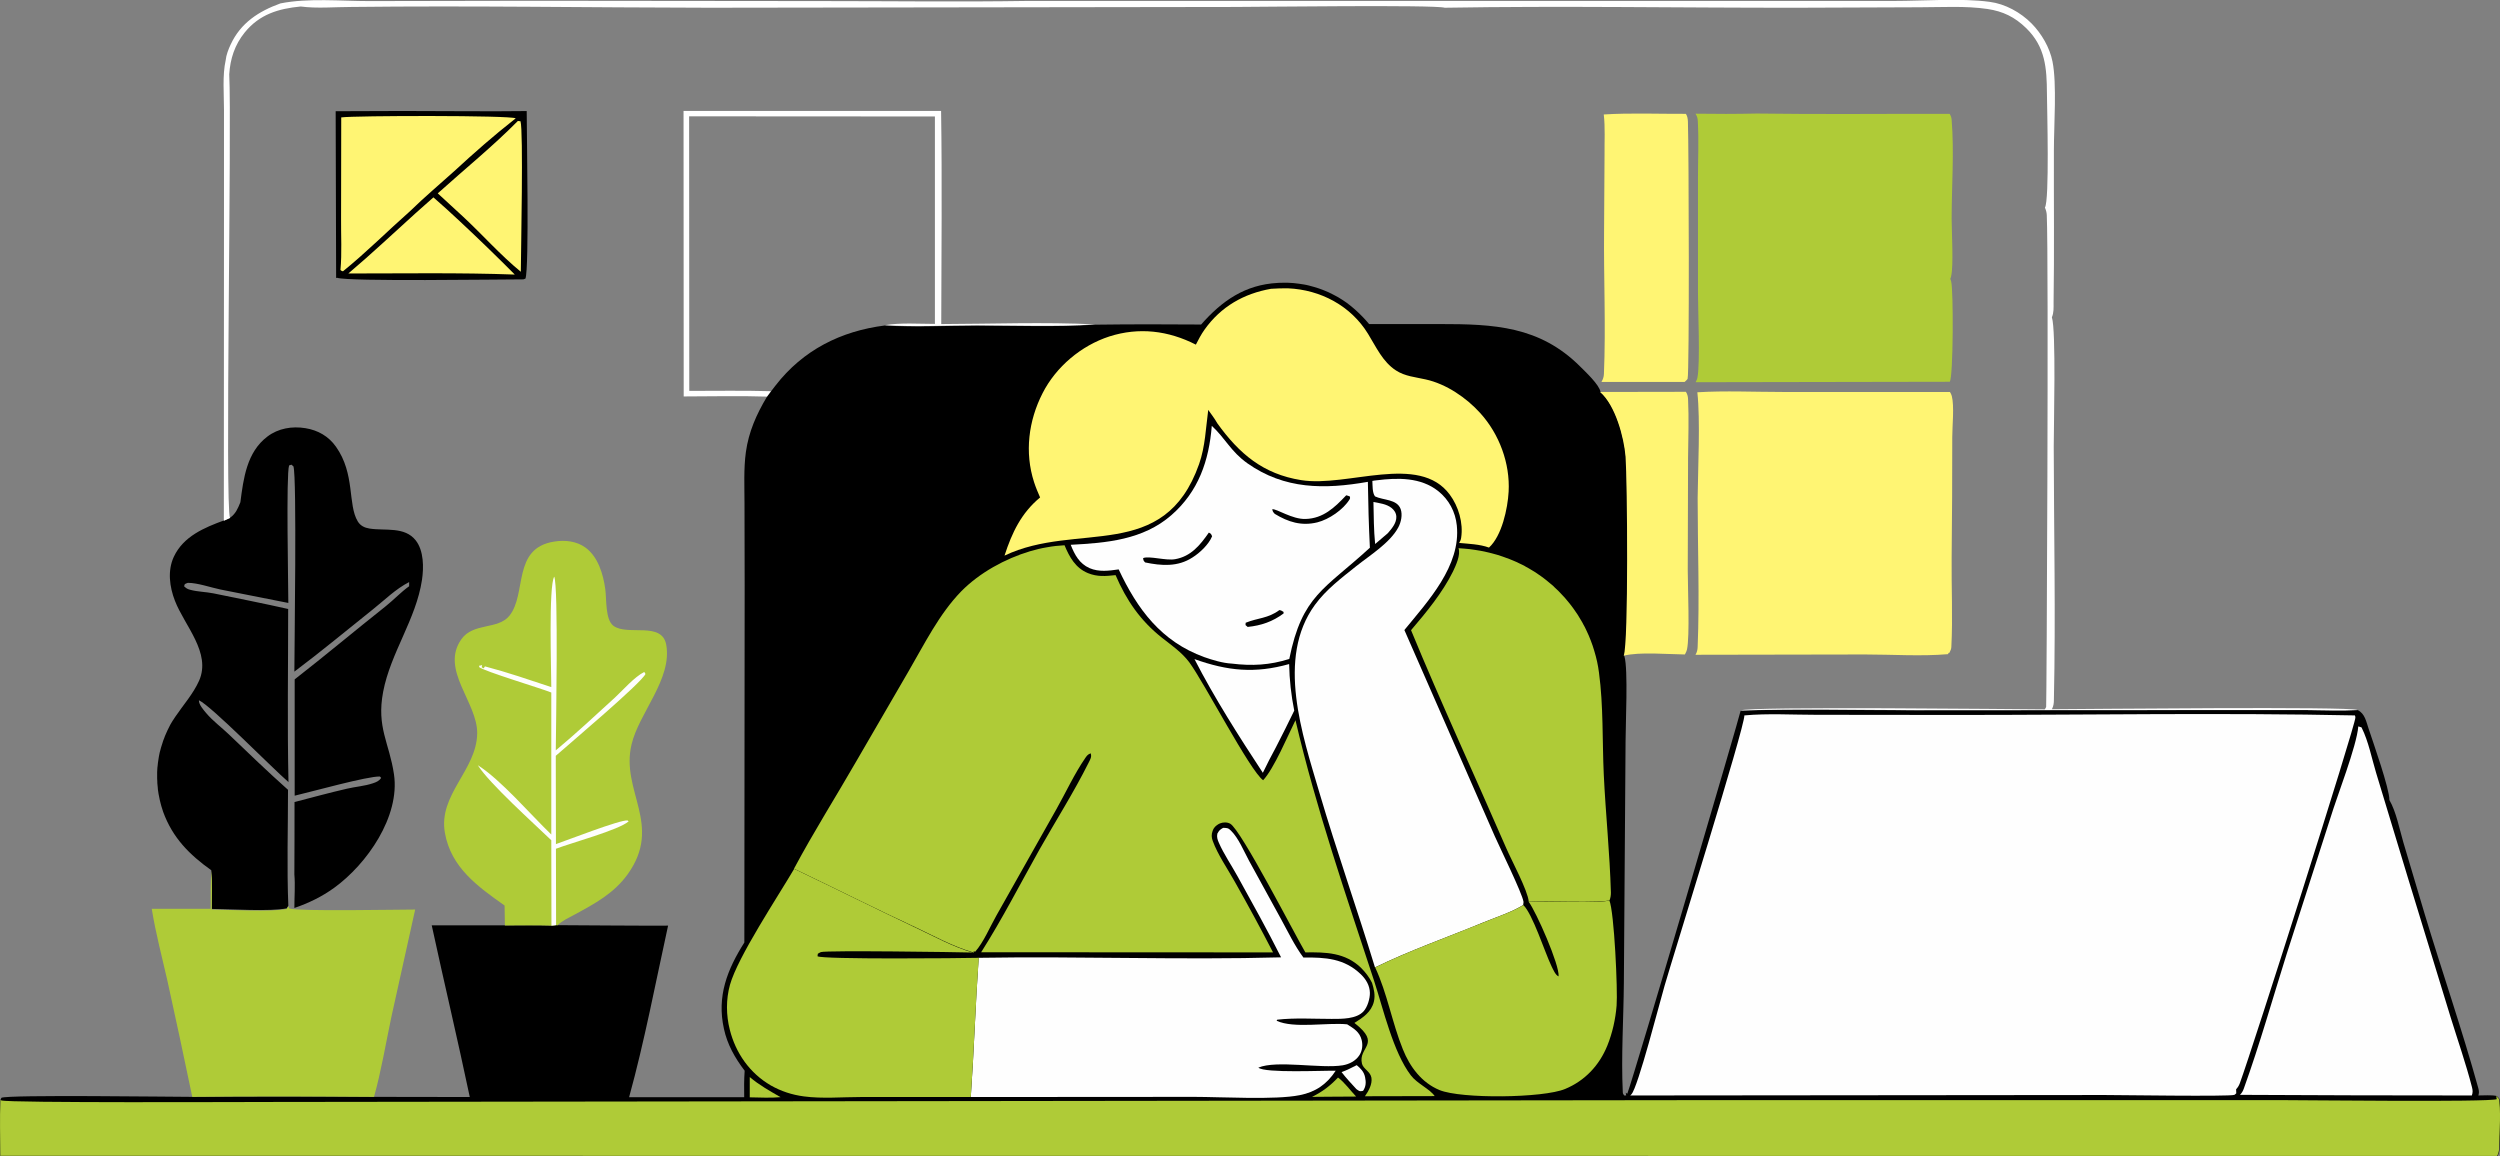 <?xml version="1.0" encoding="UTF-8"?> <svg xmlns="http://www.w3.org/2000/svg" xmlns:xlink="http://www.w3.org/1999/xlink" version="1.1" id="Layer_1" x="0px" y="0px" viewBox="0 0 1616.2 747.4" style="enable-background:new 0 0 1616.2 747.4;" xml:space="preserve"><rect x="0" y="0" width="1616.2" height="747.4" fill="#808080" stroke="none"/> <style type="text/css"> .st0{fill:#AFCB37;} .st1{fill:#FEFEFE;} .st2{fill:#FFF573;} .st3{fill:#FFFFFF;} </style> <g> <path d="M776.5,209.8C790,194.4,805,184,826,182.9c1.1-0.1,2.2-0.1,3.4-0.1c1.1,0,2.3,0,3.4,0c1.1,0,2.3,0.1,3.4,0.2 c1.1,0.1,2.2,0.2,3.4,0.4c1.1,0.2,2.2,0.3,3.3,0.5s2.2,0.4,3.3,0.7c1.1,0.3,2.2,0.6,3.3,0.9c1.1,0.3,2.2,0.7,3.2,1 c1.1,0.4,2.1,0.8,3.2,1.2c1,0.4,2.1,0.9,3.1,1.3c1,0.5,2,1,3,1.5c1,0.5,2,1.1,3,1.6c1,0.6,1.9,1.2,2.9,1.8c0.9,0.6,1.9,1.3,2.8,1.9 c0.9,0.7,1.8,1.4,2.7,2.1c0.9,0.7,1.7,1.4,2.6,2.2c3.2,2.9,6.3,6,9.1,9.4l45.7,0c34.8,0,64.5,1.2,90.8,27.5 c3.4,3.4,12.4,11.8,13.1,16.4c9.8,8.5,15.5,29.4,16.5,41.9c1.1,14.9,2.1,120.7-1.2,128.6c0.1,0.2,0.1,0.4,0.2,0.6 c2.4,8.2,0.7,44,0.7,54.6l-1.1,156.3c-0.2,23.4-1.8,47.3-0.7,70.7c0,0.9,0.4,1.4,0.9,2.1l1.3,0l-0.3-1.8l1,0.7 c4.5-11.7,73.4-246.5,73.3-247.7c37.5-1.2,75.4-0.2,112.9-0.2l191-0.1l61.9,0c11,0,22.2,0.5,33.2,0c4.6,2.3,5.4,7.4,7,12.1 c2.9,8.8,13.5,38.7,13.4,46c4.4,7.6,6.5,18.7,9,27.3l13.9,46.7c11.3,37.4,24.1,74.4,34.5,112c0.4,1.4,0.7,2.9,0.3,4.3 c-0.1,0.2-0.2,0.5-0.2,0.7c3.7,0,8.2-0.4,11.8,0.3c0.3,0.3,1.5,1.4,1.7,1.7c1.5,4.9,0.5,23.5,0.3,29.5c-0.1,2.7,0.1,5.2-1.4,7.6 L0.2,747.2c0-12-0.5-24.2,0.1-36.1l0.6-1.4c4.2-2.1,110.5-0.6,123.4-0.6c39.2-0.3,78.4-0.3,117.5,0l61.9,0.1 c-7.8-37.1-16.6-74-24.6-111l47.1,0c10,0,20.2-0.2,30.2,0.1l3-0.3l0.8,0.1c23.9,0.1,47.8,0.4,71.7,0.3 c-8.1,36.9-15.2,74.6-25.2,110.9l74.4,0c-0.1-5.7-0.1-11.4,0.3-17.1c-6.3-8.3-11.2-16.9-13.4-27.1c-4.7-21.1,2.2-38.4,13.2-55.8 l0.2-230.7l-0.1-53c0-11-0.6-22.5,0.9-33.4c1.8-13,6.8-24.3,13.5-35.5l2.6-3.5c1-1.3,2-2.6,3-3.9c17.8-23,42.3-35.3,70.8-38.9 c19.5,1.3,39.7,0.1,59.3,0.1c25.3,0,51.2,1,76.4-0.6C730.8,209.6,753.6,209.6,776.5,209.8z"></path> <path class="st0" d="M1613.7,708.5c0.3,0.3,1.5,1.4,1.7,1.7c1.5,4.9,0.5,23.5,0.3,29.5c-0.1,2.7,0.1,5.2-1.4,7.6L0.2,747.2 c0-12-0.5-24.2,0.1-36.1c0.2,0.1,0.4,0.2,0.6,0.3c4.6,1.7,157.5,1,174.7,1l935.3-1.2l363.1,0c14.8,0,134.9,1.4,140.1-0.6 L1613.7,708.5z"></path> <path class="st1" d="M1127.7,462.5c15.1-1.4,31.2-0.4,46.4-0.4l91.5,0.1c85.5,0,171.3-1.5,256.8,0.3c0.2,0.6,0.3,0.7,0.3,1.4 c0.3,4.2-66.4,213.9-74.7,236.4c-0.6,1.6-1.3,2.7-2.4,3.9l0.1,2.6c-0.4,0.3-0.8,0.8-1.2,1c-3.1,1.2-75.4,0.1-84.2,0.1l-306.4,0.3 c0.3-0.3,0.5-0.4,0.8-0.8c4.2-4.4,18.4-59.9,21.4-70.1C1081.8,617.5,1128,469.9,1127.7,462.5z"></path> <path class="st0" d="M513.3,561.6c12.7-23.8,27.2-46.7,40.6-70l33.5-57.7c10.2-17.5,19.7-36.9,34-51.6c11.8-12,28.4-21.1,44.4-25.9 c3.7-1.1,7.4-2,11.1-2.6c3.8-0.7,7.5-1.1,11.3-1.3c3.2,7.7,7.1,14.7,15.1,18c6.1,2.5,11.5,2,17.9,1.3c7,16.3,16,29.4,30,40.5 c6.2,4.9,12.8,9.4,17.6,15.8c9.7,13.1,39.3,70.3,47.8,76.3c7-7.5,16-28.9,20.9-38.8c13.4,57.4,32.6,112.8,50.9,168.7 c5.9,18.1,12.3,46,23.7,60.9c4.1,5.4,12.3,8.8,15.4,13.4l-45.1,0.1c2.3-3.3,4.9-7.8,4.2-12c-0.7-4-5.2-5.6-6.1-9 c-2.7-11,13.1-12.4-4.9-26.4c5.5-3.4,11-7.1,12.6-13.8c1-4.2,0-8.1-1.2-12.1c-1.8-3.7-4.3-6.9-7.2-9.8 c-10.2-9.8-22.6-10.1-35.9-9.9c-6.6-11.1-41.6-79.4-48.6-83.2c-2-1.1-4.6-1-6.6-0.2c-0.3,0.1-0.5,0.2-0.8,0.4 c-0.3,0.1-0.5,0.3-0.8,0.5c-0.2,0.2-0.5,0.3-0.7,0.5c-0.2,0.2-0.4,0.4-0.7,0.6c-0.2,0.2-0.4,0.4-0.6,0.7c-0.2,0.2-0.4,0.5-0.5,0.7 c-0.2,0.3-0.3,0.5-0.4,0.8c-0.1,0.3-0.2,0.5-0.3,0.8c-0.8,2.2-0.7,4.1,0.1,6.3c3.2,8.8,9.5,17.9,14.1,26.1 c8.6,15.2,16.9,30.5,24.9,46l-188.7-0.1c13.6-21.4,25.3-44.3,37.7-66.4c10.5-18.6,22.3-37.1,31.8-56.2c1.1-2.2,2.1-3.7,1.3-6 c-1.9,0.7-2.5,1.6-3.6,3.2c-7,10.2-12.5,22.2-18.6,33l-38.7,68.6c-4.1,7.2-8.4,17.5-13.8,23.5l-0.9-0.4l-0.1,1.1l-0.5-0.4 c-12.6-3.6-25.3-10.6-37.2-16.2C565.4,587.2,539.5,574.1,513.3,561.6z"></path> <path d="M573.7,213.5c16.4-1.2,33.6-0.3,50.1-0.3l95.4,0.1c-2.7,0.7-5.4,1.6-8,2.6c-18.8,7.1-34.3,23.2-42.4,41.3 c-9.4,21.1-9,41.5-0.8,62.9c-11.7,11.9-18,24.8-22.4,40.7c-11.4,6.4-22.2,14-31,23.9c-14.1,15.8-24.2,36.8-34.6,55.1L541,507.4 c-18.9,31.3-35.7,64.3-55.8,94.8c-1.5-68.8-0.5-137.7-0.5-206.5l0-62c0-14.3-0.9-29.2,1.5-43.4c2.6-15.4,9.5-29.1,19.3-41.1 C522.5,228.2,547,216.2,573.7,213.5z"></path> <path class="st2" d="M821.7,186.7c3.7-0.2,7.4-0.4,11-0.3c21,0.9,40.6,11.3,51.7,29.4c5.2,8.4,9.5,18.2,18.1,23.7 c5.8,3.8,12.7,4.3,19.2,5.8c13.2,2.9,26.3,11.8,35.3,21.8c12.3,13.6,19.3,32.5,18.3,50.8c-0.6,10.9-4.4,28.6-12.7,36.1 c-6-2.2-13-2.4-19.3-3c0.7-1.1,1.1-2,1.3-3.3c1.5-9.5-1.7-20.4-7.4-28c-19.9-26.8-66.1-4.5-96-9.3c-24.6-3.9-40.1-17.1-54.2-36.7 c-1.7-3-3.9-5.9-5.9-8.7c-1.6,11.9-1.9,23.5-5.9,35c-22.6,64.2-78.9,36.8-125.8,59.2c4.8-14.8,10.8-27.5,23-37.6 c-1.4-3.2-2.8-6.5-3.9-9.9c-6.2-19.2-3.6-39.7,5.5-57.5c8.7-17.1,25-30.8,43.2-36.7c19.1-6.1,38.1-3.8,55.9,5.3 c1.7-3.3,3.4-6.6,5.6-9.7C789.3,198.2,804.1,189.8,821.7,186.7z"></path> <path class="st1" d="M887.2,310.9c0.9-0.2,1.9-0.3,2.8-0.4c13.6-1.7,28.5-2,39.8,7c6.9,5.5,11.1,13.4,12,22.2 c2.7,26.1-18.6,48.9-33.9,67.6l58.4,133.2c3.4,7.7,17.7,36.8,18.6,42.4c0.1,0.6-0.2,1.6-0.2,2.2c-7.5,4.6-17.1,7.7-25.2,11 c-23.4,9.7-47.9,18.2-70.6,29.3c-11.6-37.9-24.8-75.2-36-113.2c-10.9-37.1-28-86.7-2.8-121.2c7.2-9.9,17.2-17.4,26.7-25 c8.8-7,21.9-15.1,27.2-25.1c1.8-3.4,2.8-8.1,1.5-11.8c-2.4-6.5-11.2-5.6-16.6-8.2C887.1,318.4,887.4,314,887.2,310.9z"></path> <path class="st1" d="M828.2,618.9c-8.9-17.7-18.5-34.9-28.1-52.3c-3.9-7.1-8.9-14.4-12.1-21.7c-0.9-2-1.5-3.8-1-6 c1.2-2.1,1.6-2.5,3.7-3.7c2.3,0,3.4,0,5.1,1.8c4.9,4.8,8.4,13.4,11.7,19.5l20.4,37.2c4.6,8.4,9,17.6,14.7,25.3 c14.2-0.1,26.4,0.5,37.2,10.9c3.3,3.2,5.7,7.2,5.8,11.9c0.1,3.6-1.5,9.1-4,11.9c-4.6,5.2-14.4,5-20.7,5c-11.6,0-23.7-0.8-35.2,0.5 l-0.4,0.7c11.2,5.2,32.6,1,45.6,2.3c4.3,2.7,8.1,4.9,9.4,10.2c0.8,3.3,0.4,6.9-1.5,9.8c-2.4,3.7-6.6,5.8-10.8,6.5 c-14.1,2.3-42.7-3.5-54.5,1.5c4.2,3.7,42.4,1.8,50,2c-5.7,8.7-13,13.8-23.3,15.8c-15.7,3.2-50.6,1.1-68.2,1.1l-144.4,0.1 c2.1-30,3-60.1,5.1-90C697.8,618.1,763.1,620.7,828.2,618.9z"></path> <path class="st0" d="M942.9,354.4c2.4,0.1,4.8,0.4,7.2,0.6c2.4,0.3,4.8,0.7,7.2,1.1c2.4,0.5,4.8,1,7.1,1.6c2.4,0.6,4.7,1.3,7,2.1 c0.7,0.2,1.5,0.5,2.2,0.8c0.7,0.3,1.4,0.5,2.2,0.8c0.7,0.3,1.4,0.6,2.2,0.9c0.7,0.3,1.4,0.6,2.1,0.9c0.7,0.3,1.4,0.7,2.1,1 c0.7,0.3,1.4,0.7,2.1,1s1.4,0.7,2,1.1c0.7,0.4,1.4,0.8,2,1.1c0.7,0.4,1.3,0.8,2,1.2c0.7,0.4,1.3,0.8,2,1.2c0.6,0.4,1.3,0.9,1.9,1.3 c0.6,0.4,1.3,0.9,1.9,1.3c0.6,0.5,1.2,0.9,1.9,1.4c0.6,0.5,1.2,0.9,1.8,1.4c0.6,0.5,1.2,1,1.8,1.5c0.6,0.5,1.2,1,1.8,1.5 c0.6,0.5,1.2,1,1.7,1.6c0.6,0.5,1.1,1.1,1.7,1.6s1.1,1.1,1.6,1.6c0.5,0.6,1.1,1.1,1.6,1.7c0.5,0.6,1,1.1,1.6,1.7 c0.5,0.6,1,1.2,1.5,1.8c0.5,0.6,1,1.2,1.5,1.8c0.5,0.6,1,1.2,1.4,1.8c0.5,0.6,0.9,1.2,1.4,1.9c0.4,0.6,0.9,1.3,1.3,1.9 c0.4,0.6,0.9,1.3,1.3,1.9c0.4,0.6,0.8,1.3,1.2,2c0.4,0.7,0.8,1.3,1.2,2c0.4,0.7,0.8,1.3,1.1,2c0.4,0.7,0.7,1.4,1.1,2 c0.4,0.7,0.7,1.4,1,2.1c1,2.1,2,4.3,2.8,6.5c0.9,2.2,1.6,4.5,2.3,6.8c0.7,2.3,1.3,4.6,1.8,6.9c0.5,2.3,0.9,4.7,1.2,7 c2.9,21.4,2.1,44.3,3.1,65.9c1.2,25.4,3.9,50.9,4.6,76.3c0,1.8-0.2,3.2-0.8,4.9c-3.9,2.1-43.7,0.4-52.3,1 c-0.6-7.2-11.1-26.6-14.6-34.7c-20.4-47-42-93.5-61.5-140.8c9.9-11.6,20.3-24.2,27.1-37.9C941.1,365.7,944.4,358.8,942.9,354.4z"></path> <path class="st1" d="M1524.6,469.6l2,0.6c0.1,0.2,0.2,0.4,0.3,0.5c4.3,8.7,6.4,19.6,9.2,28.9l20.6,68l27.6,90.1 c4.6,14.9,9.9,30,13.8,45.2c0.5,2,0.6,3.3-0.1,5.3l-75.7-0.1l-74.2-0.3c1.2-1.2,1.9-2.4,2.5-4.1c10.3-28.6,18.6-58.1,27.7-87 l28.2-87.7C1510.9,514.5,1523.5,482.6,1524.6,469.6z"></path> <path class="st0" d="M627.6,709.2l-71,0c-12,0-25,1.2-36.9-0.4c-7.6-1-14.7-3.3-21.4-7.1c-13.6-7.9-22.7-20.9-26.5-36 c-2.4-9.4-2.5-19.6,0.1-29c5-18,31-57.1,41.5-75c26.2,12.5,52.1,25.5,78.3,37.9c11.9,5.6,24.5,12.6,37.2,16.2 c-10.1-0.3-94.1-1.5-98.2-0.3c-0.6,0.2-1.5,0.8-2,1.1l-0.2,1.6c2.8,2.1,93.2,1.3,104.3,1C630.6,649.1,629.7,679.2,627.6,709.2z"></path> <path class="st0" d="M1040.4,582c3.2,7.5,5.5,58.6,4.7,68.1c-0.7,8.8-2.7,17.7-6,25.9c-5.2,12.8-14.5,22.7-27.3,28 c-14.1,5.9-67.1,6.5-81.2,0.7c-11.6-4.8-19.2-15.1-23.7-26.4c-6.9-17-10.1-36.3-17.9-52.9c22.7-11.1,47.2-19.7,70.6-29.3 c8.2-3.4,17.7-6.4,25.2-11c6.1,5.9,13.9,30.6,18.2,39.5c1,2,2.6,5.9,4.6,6.6c0.7-7.3-14.4-41.6-19.4-48.3 C996.7,582.5,1036.6,584.2,1040.4,582z"></path> <path class="st1" d="M783.4,275.3c8.7,8,12.3,16.6,23,24.2c24.1,17,49.9,16.9,77.9,12c0.2,14.2,0.6,28.4,1.3,42.6 c-29.4,27-43.8,30.7-52.1,71.9c-12.6,4-24.1,4.6-37.2,3c-5.8-0.3-12.4-2.3-17.8-4.2c-27.8-10.1-43.2-30.9-55.3-56.7 c-6.3,0.9-12.7,1.8-18.8-0.8c-6.6-2.9-9.7-8.7-12.2-15.1c23.2-1.2,46.7-3.2,65-19.1C774.8,317.8,781.6,297.8,783.4,275.3z"></path> <path d="M870.3,320.2c0.8,0.1,1.7,0.5,2.4,0.8c0.1,0.8,0.2,1.1-0.2,1.8c-4.1,6.7-13.3,13-20.9,14.9c-10.2,2.5-18.8-0.2-27.5-5.5 c-1.1-1.2-1.3-1.4-1.6-3c2.8-0.4,12.9,6.6,21.5,6.3C855.5,335.2,862.9,328,870.3,320.2z"></path> <path d="M781.5,344.3c1.5,0.8,1.4,0.8,2.1,2.4c-2.2,5.3-7.9,10.7-12.7,13.7c-9.5,6.2-20.1,5.4-30.6,3.2c-1.1-1.2-1.1-1.2-1.3-2.8 c3.9-1.6,14.8,1.8,20.7,0.7C769.9,359.7,775.8,352.5,781.5,344.3z"></path> <path d="M827.1,394.4c1.2,0.2,1.6,0.5,2.7,1.2l0,1c-7.1,5.3-14.5,7.8-23.2,8.7l-1.4-1.2l0.1-1.5 C813.1,399.4,819.7,399.9,827.1,394.4z"></path> <path d="M887.8,212.8c22.9,0,46.2-0.9,69.1,0.4c25.7,1.5,50.5,12.4,67.7,31.8c10.4,11.8,18.8,26.6,21.7,42.2 c2.8,14.6,1.5,30.4,1.5,45.2l-0.2,63.1l-0.7,113.2c-0.1,26.7,0.4,53.6-1.2,80.3c0-2.9-0.1-5-1.3-7.6c-0.1-0.2-0.2-0.4-0.3-0.6 c0.1-0.3,0.3-0.7,0.3-1.1c1.4-7.5-2.4-45.9-3-55.9l-2.7-56c-0.6-12.9-0.7-26.3-3.1-39c-0.6-2.8-1.2-5.7-2-8.4 c-0.8-2.8-1.7-5.5-2.8-8.2c-1.1-2.7-2.2-5.3-3.5-7.9c-1.3-2.6-2.7-5.1-4.2-7.6c-12.7-20.6-33.6-36.3-57.2-42 c0.1-0.1,0.3-0.2,0.4-0.4c4.6-3.9,7.3-11.7,9.1-17.4c6-19.7,4.3-39.9-5.5-58.1c-0.6-1-1.2-2-1.8-3c-0.6-1-1.2-2-1.9-3 c-0.7-1-1.3-1.9-2-2.9c-0.7-0.9-1.4-1.9-2.2-2.8c-0.7-0.9-1.5-1.8-2.3-2.7c-0.8-0.9-1.6-1.7-2.4-2.6c-0.8-0.8-1.7-1.7-2.5-2.4 c-0.9-0.8-1.7-1.6-2.6-2.3c-0.9-0.8-1.8-1.5-2.7-2.2c-0.9-0.7-1.9-1.4-2.8-2.1c-1-0.7-1.9-1.3-2.9-1.9c-1-0.6-2-1.2-3-1.8 c-1-0.6-2.1-1.1-3.1-1.7c-1-0.5-2.1-1-3.2-1.5c-1.1-0.5-2.2-0.9-3.2-1.4c-1.1-0.4-2.2-0.8-3.3-1.2c-5.5-1.9-11.3-2.3-16.9-4 C897.5,235.2,893.8,224.1,887.8,212.8z"></path> <path class="st1" d="M772.2,426.1c21.6,7.7,39.1,9.4,61.2,3.2c0.2,10.2,1.3,20.1,3.3,30.1c-3.9,8-7.8,15.9-11.9,23.8 c-3,5.4-5.7,10.9-8.4,16.4C800.9,476,785.1,451.2,772.2,426.1z"></path> <path d="M1044.4,670.5l0.6,0l0.6,0.9c0,8.5,1.8,30-1.6,36.9l-28.6,0l-0.4-0.3l0.2-0.9c2.5-1.5,4.9-3,7.3-4.5 C1033.1,695.6,1041.8,682.9,1044.4,670.5z"></path> <path class="st1" d="M887.9,324.5c3.9,0.8,8.4,1.3,11.6,3.8c1.8,1.4,3.1,3.3,3.2,5.7c0.2,4.1-3,7.8-5.5,10.7l-8.2,7 C888.1,342.8,888.1,333.6,887.9,324.5z"></path> <path class="st0" d="M865,696.6c4,2.9,8.2,8.6,11.7,12.3l-16.5,0.1l-12,0.1C854.9,705.8,859.9,702,865,696.6z"></path> <path class="st1" d="M877.1,688.6c2.6,2.2,4.7,4.3,5.4,7.8c0.7,3.2,0.6,6-1.3,8.8c-2.3,0.5-2.3,0.3-4.3-1.1 c-3.3-3.6-6.6-7.1-9.6-11C870.7,691.9,873.9,690.2,877.1,688.6z"></path> <path class="st0" d="M484.7,696.3c6.1,5.2,13,9,19.9,13c-6.5,0.6-13.3,0.2-19.9,0.1L484.7,696.3z"></path> <path d="M155.4,324.7c2-15.4,4.1-32.4,17.5-42.5c7-5.3,15.9-6.8,24.5-5.4c8.1,1.3,15,5.2,19.8,12c12.5,17.6,7.5,37.5,14.1,48.3 c1.7,2.8,4.4,4.1,7.6,4.6c10.1,1.6,22.7-1.5,29.9,7.7c5.2,6.7,5.2,17.5,4,25.5c-3.8,25.4-20.3,47.1-25.1,72.3 c-4.4,23.1,4,33,7,53.4c4,27.3-17.5,58-38.6,73.3c-8,5.8-16.5,9.9-25.8,13.1c0-7.1,0.6-14.7,0-21.7c0.1-15.6,0.1-31.2,0.1-46.8 c11.2-2.9,22.5-6,33.8-8.6c5.5-1.3,11.5-1.7,16.8-3.5c2.2-0.7,4.1-1.5,5.4-3.5l-0.8-0.9c-7.8-0.3-44.4,9.9-55.1,12.4l0-75.2 c19.9-15.5,39.2-31.7,59-47.4c4.9-3.9,10-9.3,15-12.8l0-2.7c-8.8,4.5-15.8,11.6-23.5,17.7c-16.8,13.4-33.5,27.3-50.7,40.2 c0-13.9,1.7-126.1-0.6-132.7l-1.3-1.1l-1.5,0.5c-2,5.8-0.5,77.1-0.5,88.9l-43.9-8.7c-6.2-1.3-14.8-4.3-20.9-4.3 c-0.5,0-1.6,0.6-2.1,0.8l-0.5,1.4c1.5,1.4,2.1,1.8,4,2.3c4.8,1.3,10,1.3,15,2.3c16.1,3.3,32.3,6.5,48.3,10.1 c0,37.3-0.6,74.7,0.2,111.9c-11-9.5-49.6-49-57.9-52.9c-0.2,2.7,3.1,6.4,4.7,8.3c4.3,5.1,9.9,9.2,14.7,13.8 c12.6,12.1,25.2,24.2,38.2,35.8c0,24.9-0.8,50,0.2,74.9l-1,1.7c-10.1,2.2-36.7,0.5-48.5,0.4c0.1-8.3,0.4-16.7-0.3-25 c-14.2-10.1-25-21-31.1-37.7c-0.2-0.6-0.4-1.3-0.6-1.9c-0.2-0.6-0.4-1.3-0.6-1.9s-0.4-1.3-0.5-1.9s-0.3-1.3-0.5-2 c-0.2-0.7-0.3-1.3-0.4-2c-0.1-0.7-0.3-1.3-0.4-2c-0.1-0.7-0.2-1.3-0.3-2c-0.1-0.7-0.2-1.3-0.2-2c-0.1-0.7-0.1-1.3-0.2-2 c-0.1-0.7-0.1-1.3-0.1-2c0-0.7-0.1-1.3-0.1-2c0-0.7,0-1.3,0-2c0-0.7,0-1.3,0-2c0-0.7,0.1-1.3,0.1-2c0-0.7,0.1-1.3,0.2-2 c0.1-0.7,0.1-1.3,0.2-2c0.1-0.7,0.2-1.3,0.3-2c0.1-0.7,0.2-1.3,0.3-2c0.1-0.7,0.3-1.3,0.4-2c0.1-0.7,0.3-1.3,0.5-2 c0.2-0.7,0.3-1.3,0.5-1.9c0.2-0.6,0.4-1.3,0.6-1.9c0.2-0.6,0.4-1.3,0.6-1.9c0.2-0.6,0.4-1.3,0.7-1.9c0.2-0.6,0.5-1.3,0.7-1.9 s0.5-1.2,0.8-1.8c0.3-0.6,0.6-1.2,0.8-1.8c0.3-0.6,0.6-1.2,0.9-1.8c0.3-0.6,0.6-1.2,0.9-1.8c0.3-0.6,0.7-1.2,1-1.7 c0.3-0.6,0.7-1.1,1.1-1.7c0.4-0.6,0.7-1.1,1.1-1.7c5.2-7.7,11.6-14.8,15.4-23.3c8-18.1-9.4-35.6-15.6-51.7 c-3.5-9-4.9-19.5-0.7-28.5c6.2-13.2,19.7-18.8,32.5-23.5l4-1.8C152.4,332,153.7,328.9,155.4,324.7z"></path> <path class="st0" d="M326.2,585.4c-17.2-12.2-34.7-24.5-38.6-47.1c-4.3-24.6,20.5-40.4,20.9-64.1c0.3-20.1-24.2-41.3-10.2-61 c7.7-10.8,23.6-6,31-15.1c11.5-14.3,1.6-43.8,29.1-48c6.9-1.1,14.3-0.3,20.1,3.9c8.2,6,11.5,17.3,12.8,26.9 c0.9,6.4-0.1,19.7,5.3,23.7c9.1,6.7,31.3-3.1,34.1,12.2c4,22.1-17.6,44.1-22.4,64.4c-7.3,30.2,20.5,52-2.6,84.1 c-8.9,12.3-21.2,18.9-34.1,25.9c-3.8,2.1-8.1,3.9-11.2,7l-0.8-0.1l-3,0.3c-10-0.3-20.2-0.1-30.2-0.1L326.2,585.4z"></path> <path class="st1" d="M356.4,444.2c0-10.3-1.8-65.4,1.9-71.4c2.8,6.5,1.1,97.5,1,112.3c13.1-10.9,25.6-22.6,38.2-34.1 c5.5-5.1,12.4-13.2,19-16.6l0.8,1.3c-2.9,6.1-49.3,45.2-58,52.9l0.1,57.1c7.8-2.7,41.4-15.8,46.3-15.3l0.7,0.6 c-6.4,5.6-37.1,13.9-47,17.7l0.1,49.4l-3,0.3l-0.1-55.2c-11.3-10.9-40.1-36.7-47.5-48.5c15,9.5,33.9,31.7,47.5,44.8l0-91.8 c-6.9-2.8-43.8-13.8-46.7-16.5l0.3-1c0.9,0.1,0.9,0.2,1.7-0.4l-0.3,1.6l1.3,0.7l0.8-1.3C328,434.6,342.2,439.5,356.4,444.2z"></path> <path class="st0" d="M136.6,563c0.7,8.3,0.3,16.7,0.3,25c11.8,0.1,38.4,1.7,48.5-0.4l1-1.7l0.6,1.4c5.6,2,70.1,0.7,81.4,0.7 L253,657.5c-3.6,17.1-6.5,34.7-11.2,51.6c-39.2-0.3-78.4-0.4-117.5,0c-5.2-25.1-10.6-50.2-16.1-75.2c-3.5-15.4-7.6-30.8-10.1-46.4 l38.1,0C136.2,579.3,136.1,571.2,136.6,563z"></path> <path class="st3" d="M343.7,0.5l189,0.2c43.9,0,87.8,0.6,131.7-0.1l431.6,0l128.5,0c19,0,43.4-1.9,61.8,0.6c10,1.3,20,6.8,27.1,14 c6.4,6.5,11.7,15.5,13.5,24.6c2.9,14.3,0.9,41.3,0.9,57.4c-0.1,32.9,0.3,65.8-0.2,98.6c0,3.1,0.2,6.4-1.1,9.3 c2.8,8.6,1.2,70,1.2,83.5c0.1,54.6,1.3,109.4,0.1,163.9c0,2-0.2,3.7-1.1,5.6c-0.1,0.2-0.2,0.3-0.3,0.4c22-0.1,193.4-1.9,197.6,0.5 c-11,0.6-22.2,0.1-33.2,0l-61.9,0l-191,0.1c-37.6-0.1-75.4-1-112.9,0.2c6.9-2.8,177.5-0.8,196.9-0.7c0.3-0.5,0.7-1,0.9-1.6 c0.3-0.9,1.7-289.7,0.4-318c-0.1-1.7-0.5-3.2-1.2-4.8c3-4.7,1.4-63.4,1.3-73.9c-0.1-16.3-1-30-13.4-42.1 c-7.4-7.2-15-10.9-25.1-12.4c-14.2-2.1-29.4-1.1-43.8-1.1l-78,0.3C1086.8,5.1,1010.3,3.7,934,5c-6.4-2-120.7-0.5-135.9-0.5L458.4,5 c-77.1-0.1-154.2-1.4-231.2-0.5c-10.6,0-22.3,1.1-32.8-0.3C180,5.6,167.8,9.2,158.2,21c-6.4,7.9-9.4,17-10,27.1 c1.7,32.2-2.8,280.2,0.5,286.8l-4,1.8l0.1-208.7l0-57.1c0-10.1-1.1-22.2,1.1-32c0.3-3.3,1.8-7.1,3.2-10.1 c6.5-14,18.1-21.5,32.2-26.6c18-3.6,39.1-1.5,57.4-1.5L343.7,0.5z"></path> <path class="st2" d="M1034.4,253.4l55.5-0.1c1,1.6,1.3,2.9,1.4,4.8c0.6,12.6,0.1,25.4,0,38l-0.2,72.5c0,11.4,1.4,42.6-0.5,51.3 c-0.2,0.8-0.5,1.6-0.9,2.3c-0.1,0.2-0.2,0.4-0.3,0.6c-0.1,0.1-0.1,0.2-0.2,0.3c-10.9-0.1-29.3-1.8-39.5,0.8 c3.2-7.9,2.3-113.7,1.2-128.6C1049.9,282.8,1044.3,261.9,1034.4,253.4z"></path> <path class="st3" d="M441.9,71.7l166.5,0c0.7,45.9,0.2,91.9,0.1,137.8c33-0.1,66.4-1.4,99.3,0.2c-25.2,1.7-51.1,0.6-76.4,0.6 c-19.6,0-39.8,1.2-59.3-0.1c10.4-1.7,21.8-0.8,32.3-0.8l0-134.1l-158.9-0.1l0.1,177.5c17.6,0,35.2-0.3,52.8,0.2l-2.6,3.5 c-17.8-0.6-36-0.1-53.8-0.1L441.9,71.7z"></path> <path class="st0" d="M1135.8,73.4c41.5,0.6,83.1,0.1,124.6,0.2c0.8,1.3,1.2,2.4,1.3,3.9c1.7,20.8,0,42.9,0,63.9 c0,8.2,1.3,30.1-0.3,37c-0.1,0.6-0.3,1.3-0.6,1.9c0.2,0.5,0.5,1.1,0.6,1.7c1.5,5.9,1.4,61.2-0.9,64.8l-164.3,0.3c0.5-1,1-2,1.2-3.2 c1.8-10,0.3-42.6,0.3-55.4v-72.7c0-12.4,0.6-25-0.1-37.4c-0.1-1.9-0.4-3.2-1.5-4.9C1109.4,73.7,1122.6,73.7,1135.8,73.4z"></path> <path class="st2" d="M1097.3,253.6c18.1-1.1,36.8-0.2,55-0.2l108.3,0c0.5,0.8,0.9,1.6,1.2,2.6c1.7,6.6,0.3,19.4,0.3,26.5 c0,26-0.1,52-0.4,77.9c-0.2,19.2,0.8,38.8-0.2,58c-0.1,1.2-0.5,2.2-1.1,3.3l-0.5,0.7l-0.3-0.5l-0.2,1c-17.5,1.5-36.1,0.2-53.7,0.2 l-109.6,0.2c1-1.7,1.3-3.1,1.4-5c1.3-31.9,0-64.4,0-96.4C1097.7,302.1,1099.3,272.1,1097.3,253.6z"></path> <path d="M303.3,71.9c12.4,0.1,24.8,0,37.2-0.1c0,14.7,1.7,101.5-0.8,108.3l-1.3,0.5c-15.6,0-113.2,1.5-120.4-1l-0.7,0.1L217,71.9 C245.8,71.7,274.5,71.7,303.3,71.9z"></path> <path class="st2" d="M220.6,75.9c8.4-1.2,109.7-1.4,112.8,0.6c-13.7,10.7-27,22.4-39.8,34.2c-9.4,8.5-19.3,16.8-28.4,25.7 c-14.5,12.8-28.4,26.8-43.5,39c-0.8-0.3-1.1-0.3-1.6-0.9c1-10.9,0.3-22.4,0.4-33.4L220.6,75.9z"></path> <path class="st2" d="M280.2,127.6c5.7,5,11.4,10.1,16.9,15.3c12.1,11.3,24,22.8,35.7,34.6c-35.8-1.3-71.8-0.7-107.6-0.7 c14.8-12.5,29.1-26,43.5-39L280.2,127.6z"></path> <path class="st2" d="M334.8,78.2l1.7,0.2c1.9,6.3,0.3,82.9,0.2,97.3c-13.3-10.9-24.9-24.1-37.5-35.8L283,125 C300.2,109.5,318.5,94.7,334.8,78.2z"></path> <path class="st2" d="M1036.8,74c17.5-1.1,35.5-0.3,53.1-0.4c1,1.6,1.2,3.1,1.3,4.9c0.6,16.9,1,163-0.2,166.4 c-0.2,0.5-1.5,1.6-1.9,2l-53.8,0c1-1.7,1.5-3.1,1.6-5.1c1.3-30.8-0.2-61.9,0.1-92.8l0.3-49.2C1037.2,91.5,1037.8,82.5,1036.8,74z"></path> </g> </svg> 